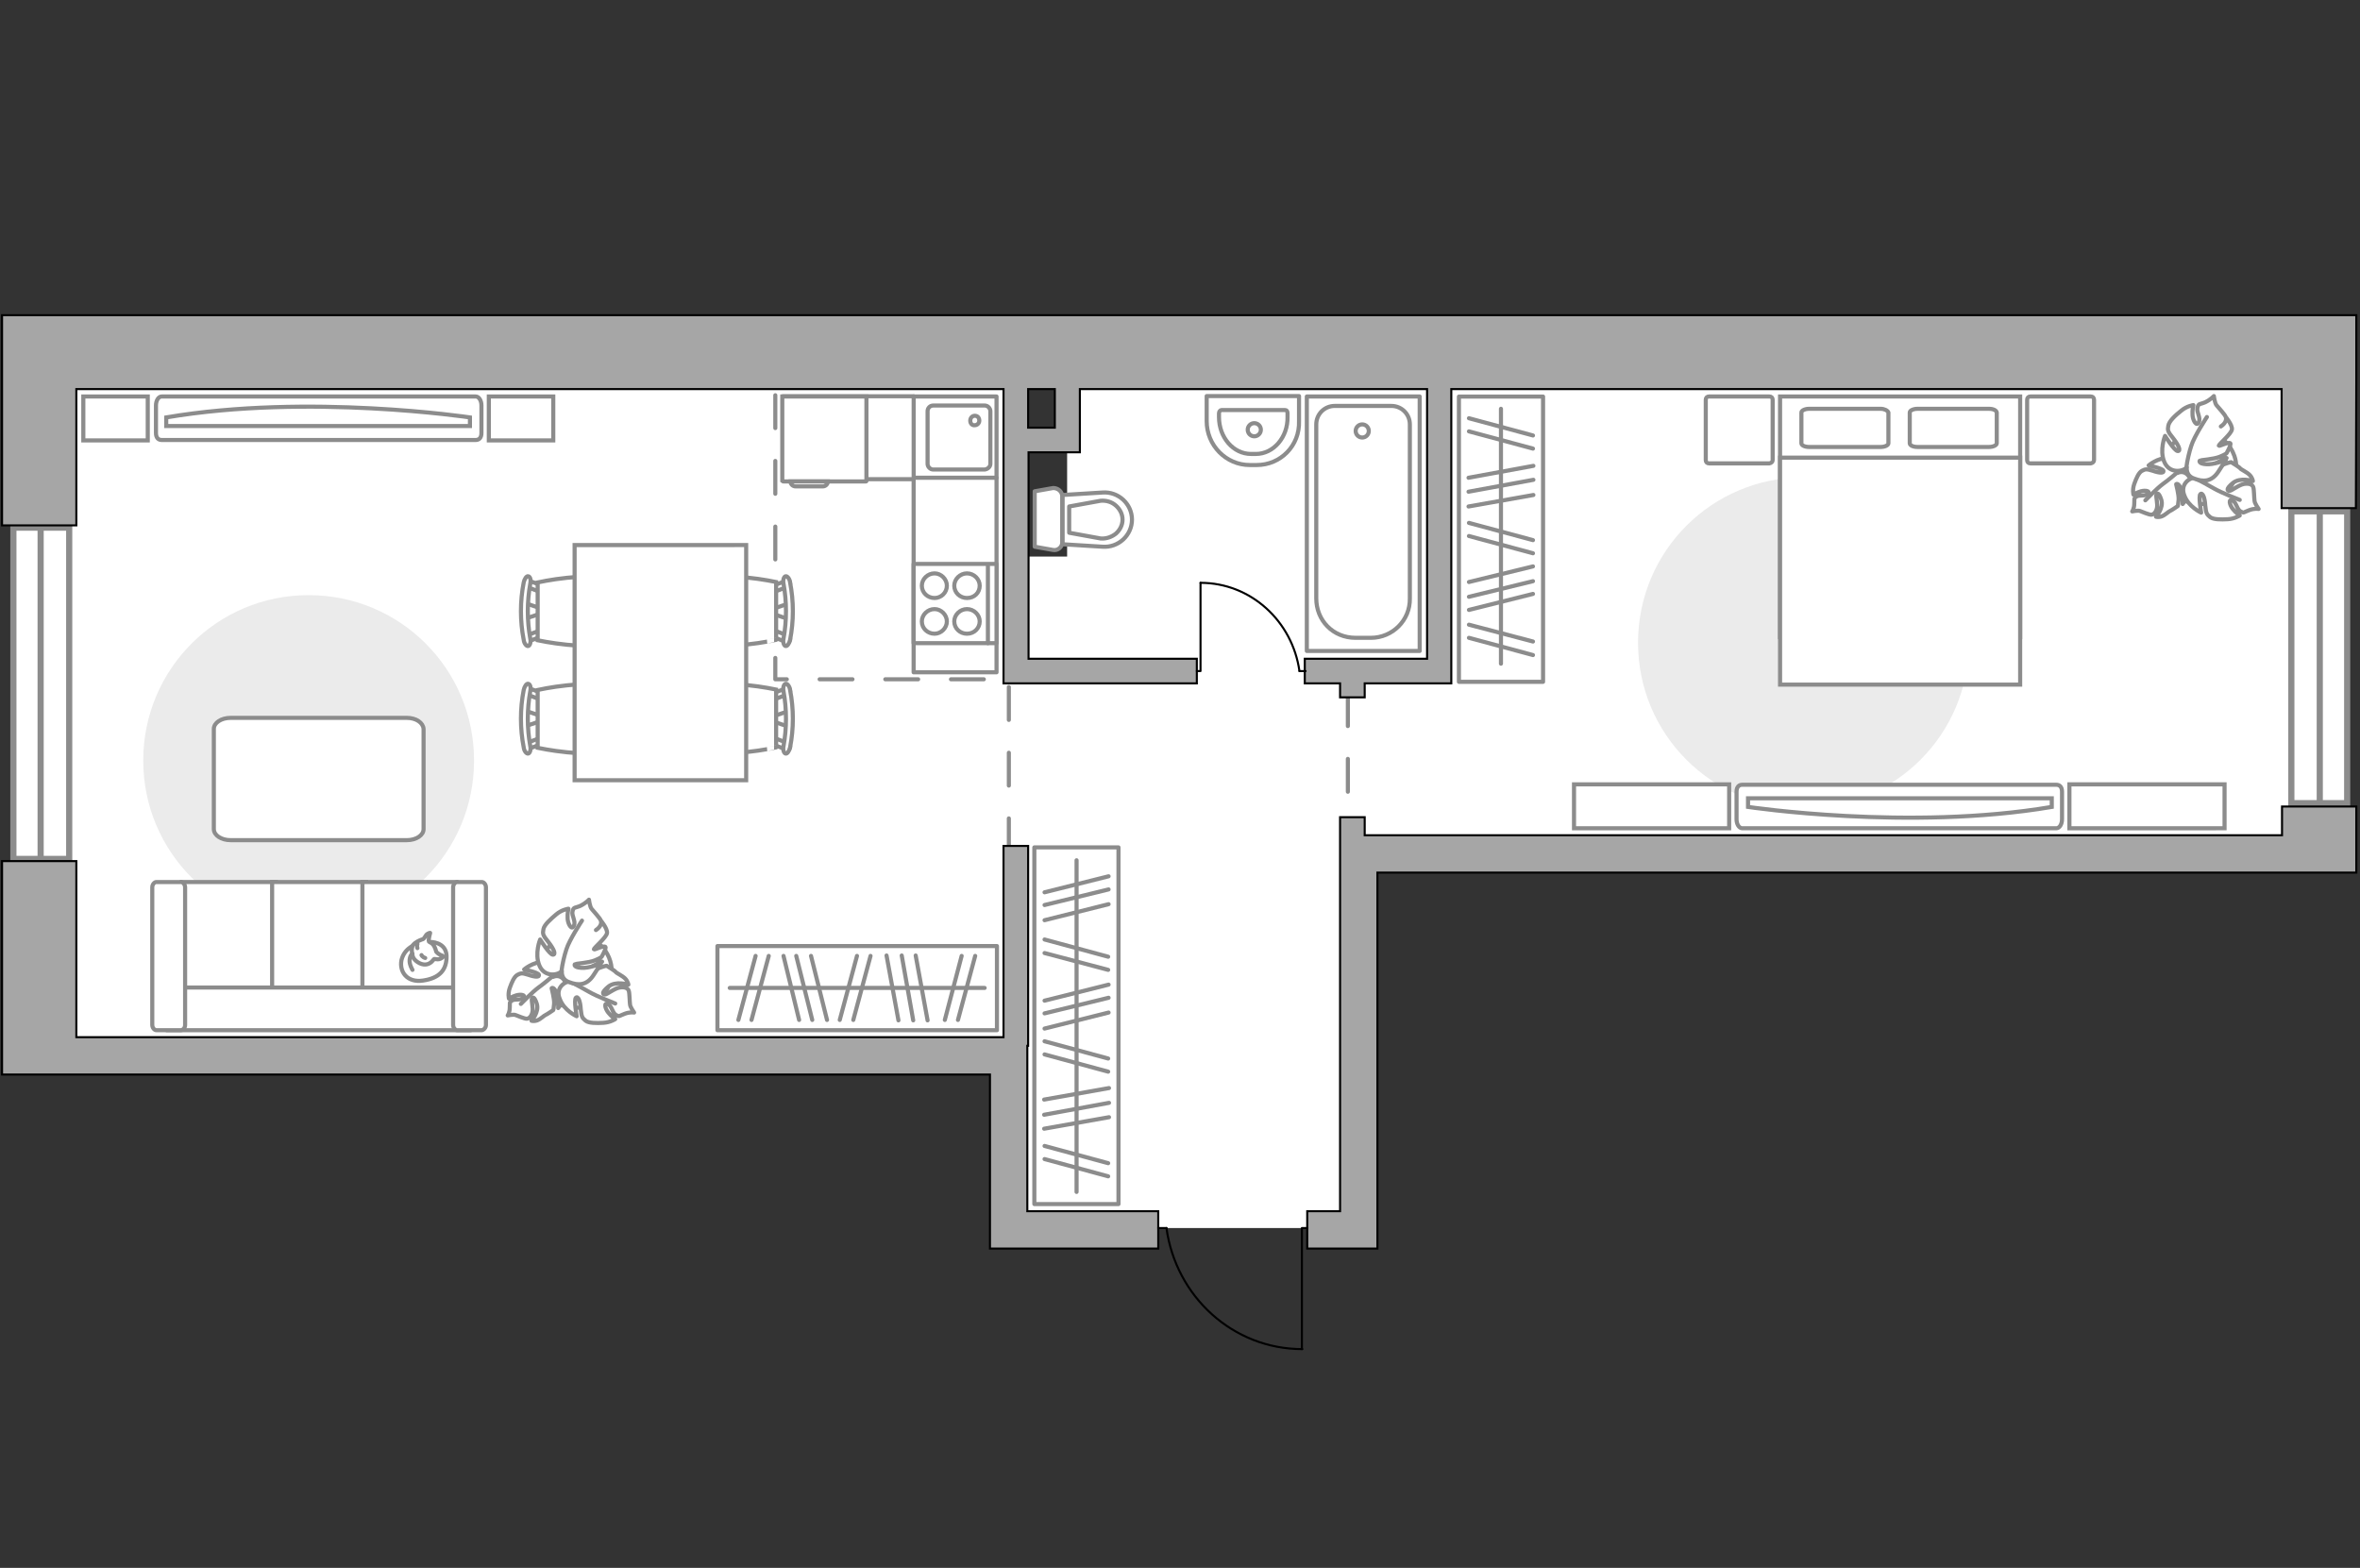 <?xml version="1.0" encoding="utf-8"?>
<!-- Generator: Adobe Illustrator 24.1.2, SVG Export Plug-In . SVG Version: 6.00 Build 0)  -->
<svg version="1.1" xmlns="http://www.w3.org/2000/svg" xmlns:xlink="http://www.w3.org/1999/xlink" x="0px" y="0px"
	 viewBox="0 0 575 382" style="enable-background:new 0 0 575 382;" xml:space="preserve">
<rect x="0" y="0" width="575" height="382" fill="#333333" stroke="none"/>
<style type="text/css">
	.st0{fill:#FFFFFF;}
	.st1{fill:#FFFFFF;stroke:#8C8C8C;stroke-width:1.5;stroke-linecap:round;stroke-miterlimit:10;}
	.st2{fill:#FFFFFF;stroke:#8C8C8C;stroke-width:1.5;stroke-miterlimit:10;}
	.st3{fill:none;stroke:#8C8C8C;stroke-linecap:round;stroke-linejoin:round;stroke-miterlimit:10;stroke-dasharray:8;}
	.st4{fill:#A6A6A6;stroke:#000000;stroke-width:0.5;stroke-miterlimit:10;}
	.st5{fill:none;stroke:#000000;stroke-width:0.5;stroke-linecap:round;stroke-linejoin:round;stroke-miterlimit:10;}
	.st6{fill:#FFFFFF;stroke:#8C8C8C;stroke-linecap:round;stroke-linejoin:round;stroke-miterlimit:10;}
	.st7{fill:#FFFFFF;stroke:#8C8C8C;stroke-miterlimit:10;}
	.st8{fill:#EBEBEB;}
	.st9{fill:none;stroke:#8C8C8C;stroke-linecap:round;stroke-linejoin:round;stroke-miterlimit:10;}
</style>
<g id="bg_1_">
	<polygon class="st0" points="260,85.8 260,135.6 247.5,135.6 247.5,85.8 9.6,85.8 9.6,207.4 11.6,207.4 11.6,252.7 247.8,252.7 
		247.8,299.2 333.1,299.2 333.1,207.4 565.2,207.4 565.2,85.8 	"/>
</g>
<g id="windows_1_">
	<g>
		
			<rect x="-30.3" y="162.1" transform="matrix(6.123234e-17 -1 1 6.123234e-17 -158.839 178.962)" class="st1" width="80.7" height="13.6"/>
		<line class="st2" x1="9.9" y1="209.3" x2="9.9" y2="128.5"/>
	</g>
	<g>
		
			<rect x="529.5" y="153.3" transform="matrix(-1.836970e-16 1 -1 -1.836970e-16 725.174 -404.909)" class="st1" width="71.1" height="13.6"/>
		<line class="st2" x1="565.2" y1="124.6" x2="565.2" y2="195.7"/>
	</g>
</g>
<g id="plan">
	<polyline class="st3" points="245.8,207.4 245.8,165.5 188.9,165.5 188.9,92.8 	"/>
	<line class="st3" x1="328.4" y1="168.9" x2="328.4" y2="200.5"/>
	<g>
		<polygon class="st4" points="556,203.5 332.5,203.5 332.5,199.1 326.5,199.1 326.5,203.5 326.5,203.5 326.5,204.4 326.5,212.6 
			326.5,295.1 318.5,295.1 318.5,304.2 326.5,304.2 331,304.2 335.6,304.2 335.6,212.6 556,212.6 570.3,212.6 574.1,212.6 
			574.1,196.5 556,196.5 		"/>
		<path class="st4" d="M574.1,92.3l0-15.5l-573.6,0l0,6.2h0V128h18.1V94.8l225.9,0l0,65.7h0l0,6l4.6,0l1.5,0v0l41,0l0-6l-41,0
			l0-50.3l6.5,0v0l6,0l0-2.5l0-3.5h0l0-9.4l84.6,0l0,65.7l-29.8,0l0,6l8.6,0l0,3.4h6l0-3.4l15.1,0v0l6,0l0-71.7l202.3,0v29h18.1
			L574.1,92.3L574.1,92.3z M257,104.2l-6.5,0l0-9.4h6.5L257,104.2z"/>
		<polygon class="st4" points="250.3,261.8 250.3,254.8 250.5,254.8 250.5,206.1 244.5,206.1 244.5,252.7 241.2,252.7 18.6,252.7 
			18.6,209.8 0.5,209.8 0.5,261.8 18.6,261.8 18.6,261.8 241.2,261.8 241.2,304.2 245.8,304.2 250.3,304.2 282.2,304.2 282.2,295.1 
			250.3,295.1 		"/>
	</g>
	<g id="Group_34_1_">
		<path id="Vector_158_1_" class="st5" d="M317.2,328.7v-29.5h1.3"/>
		<path id="Vector_159_1_" class="st5" d="M282.2,299.2h2"/>
		<path id="Vector_160_1_" class="st5" d="M284.2,299.2c2.3,16.7,16.2,29.5,33.1,29.5"/>
	</g>
	<g>
		<g>
			<path id="Vector_135_1_" class="st6" d="M318.4,158.6v-62h27.5v62H318.4z"/>
			<path id="Vector_136_1_" class="st6" d="M334,155.4h-3.7c-5.6,0-9.6-4.3-9.6-9.6v-42.4c0-2.5,2-4.5,4.5-4.5h13.8
				c2.5,0,4.5,2,4.5,4.5v42.4C343.6,151.1,339.3,155.4,334,155.4z"/>
		</g>
		<circle class="st6" cx="331.9" cy="105" r="1.6"/>
	</g>
	<g>
		<path id="Vector_134_1_" class="st6" d="M306.2,113.3h-1.7c-5.8,0-10.5-4.8-10.5-10.7v-6.1h22.5v6.1
			C316.7,108.6,312,113.3,306.2,113.3z"/>
		<path id="Vector_133_1_" class="st6" d="M306,110.6h-1.2c-4.3,0-7.8-4-7.8-9v-0.9c0-0.4,0.3-0.8,0.6-0.8h15.5
			c0.4,0,0.6,0.3,0.6,0.8v0.9C313.8,106.5,310.3,110.6,306,110.6z"/>
		<circle class="st6" cx="305.6" cy="104.7" r="1.6"/>
	</g>
	<g>
		<path id="wc_1_" class="st7" d="M268.2,122"/>
		<g id="Group_26_1_">
			<path id="Vector_130_1_" class="st6" d="M258.8,120.9v11.3c0,1.1-1.1,2-2.2,1.8l-4.5-0.8v-13.5l4.5-0.8
				C257.8,118.9,258.8,119.8,258.8,120.9z"/>
			<path id="Vector_131_1_" class="st6" d="M275.8,126.6c0,3.8-3.3,6.9-7.2,6.6l-9.7-0.6v-12l9.7-0.6
				C272.5,119.7,275.8,122.8,275.8,126.6z"/>
			<path id="Vector_132_1_" class="st6" d="M260.5,129.8l7.7,1.4c1.4,0.1,2.7-0.4,3.7-1.2c1-0.9,1.6-2.1,1.6-3.4s-0.6-2.5-1.6-3.4
				c-1-0.9-2.3-1.3-3.7-1.2l-7.7,1.4V129.8z"/>
		</g>
	</g>
	<g>
		<g id="Group_27_1_">
			<path id="Vector_140_1_" class="st6" d="M222.6,96.6v19.8h20.2V96.6H222.6z"/>
		</g>
		<path id="Vector_141_1_" class="st6" d="M241.3,113v-12.8c0-0.7-0.6-1.4-1.4-1.4h-12.5c-0.8,0-1.4,0.6-1.4,1.4V113
			c0,0.7,0.6,1.4,1.4,1.4h12.5C240.7,114.3,241.3,113.7,241.3,113z"/>
		<path id="Vector_139_1_" class="st6" d="M236.4,102.5c0-0.7,0.5-1.2,1.1-1.2c0.7,0,1.1,0.5,1.1,1.2c0,0.6-0.5,1.1-1.1,1.1
			C236.9,103.7,236.4,103.2,236.4,102.5z"/>
	</g>
</g>
<g id="furniture_1_">
	<rect x="222.6" y="116.4" class="st6" width="20.2" height="47.4"/>
	
		<rect x="196.5" y="90.7" transform="matrix(-1.836970e-16 1 -1 -1.836970e-16 313.309 -99.95)" class="st6" width="20.2" height="31.9"/>
	<g>
		<path id="Vector_142_1_" class="st6" d="M222.6,137.4v19.3h20.2v-19.3H222.6z"/>
		<g id="Group_28_1_">
			<g id="Group_29_1_">
				<path id="Vector_143_1_" class="st6" d="M230.7,151.4c0-1.6-1.4-3-3-3c-1.7,0-3.1,1.4-3.1,3c0,1.7,1.4,3,3.1,3
					C229.3,154.4,230.7,153,230.7,151.4z"/>
				<path id="Vector_144_1_" class="st6" d="M238.7,151.4c0-1.6-1.4-3-3.1-3c-1.7,0-3.1,1.4-3.1,3c0,1.7,1.4,3,3.1,3
					C237.4,154.4,238.7,153,238.7,151.4z"/>
			</g>
			<g id="Group_30_1_">
				<path id="Vector_145_1_" class="st6" d="M230.7,142.7c0-1.6-1.4-3-3-3c-1.7,0-3.1,1.4-3.1,3c0,1.7,1.4,3,3.1,3
					C229.3,145.7,230.7,144.4,230.7,142.7z"/>
				<path id="Vector_146_1_" class="st6" d="M238.7,142.7c0-1.6-1.4-3-3.1-3c-1.7,0-3.1,1.4-3.1,3c0,1.7,1.4,3,3.1,3
					C237.4,145.7,238.7,144.4,238.7,142.7z"/>
			</g>
		</g>
		<path id="Vector_147_1_" class="st6" d="M240.7,156.7v-19"/>
	</g>
	<g>
		<path id="Vector_8_1_" class="st7" d="M190.9,117.3H211c0.1,0,0.1-0.1,0.1-0.1V96.6h-20.5v20.6
			C190.7,117.3,190.8,117.3,190.9,117.3z"/>
		<path id="Vector_9_1_" class="st7" d="M201.7,117.3h-9.1c0,0.7,0.6,1.2,1.2,1.2h6.7C201.1,118.5,201.7,118,201.7,117.3z"/>
	</g>
	<path id="Vector_3_" class="st8" d="M115.5,185.3c0-22.3-18-40.3-40.3-40.3s-40.3,18-40.3,40.3s18,40.3,40.3,40.3
		S115.5,207.6,115.5,185.3z"/>
	<path id="Vector_84_1_" class="st6" d="M99.1,174.9H56.2c-2.3,0-4.1,1.2-4.1,2.7V202c0,1.5,1.8,2.7,4.1,2.7h42.9
		c2.3,0,4.1-1.2,4.1-2.7v-24.4C103.1,176.1,101.4,174.9,99.1,174.9z"/>
	<g>
		<path id="Vector_90_3_" class="st7" d="M115.9,96.6c0.8,0,1.4,1,1.4,2.2v6.7c0,1.2-0.6,1.7-1.4,1.7H39.4c-0.8,0-1.4-0.5-1.4-1.7
			v-6.7c0-1.2,0.6-2.2,1.4-2.2H115.9z"/>
		<path id="Vector_91_3_" class="st7" d="M40.5,103.8h74l0-2.1c0,0-39.3-5.9-74,0L40.5,103.8z"/>
	</g>
	<g>
		<path id="Vector_54_1_" class="st7" d="M44.3,250.9h22.9v-36H44.3V250.9z"/>
		<path id="Vector_55_1_" class="st7" d="M66.3,250.9h22.9v-36H66.3V250.9z"/>
		<path id="Vector_56_1_" class="st7" d="M88.3,250.9h22.9v-36H88.3V250.9z"/>
		<path id="Vector_57_1_" class="st7" d="M43.1,240.6l-2.1,10.4h73.4v-10.4H43.1z"/>
		<path id="Vector_58_1_" class="st7" d="M45.1,249.7v-33.5c0-0.7-0.5-1.3-1-1.3h-6c-0.5,0-1,0.6-1,1.3v33.5c0,0.7,0.5,1.3,1,1.3h6
			C44.7,250.9,45.1,250.4,45.1,249.7z"/>
		<path id="Vector_59_1_" class="st7" d="M118.4,249.7v-33.5c0-0.7-0.5-1.3-1-1.3h-6c-0.5,0-1,0.6-1,1.3v33.5c0,0.7,0.5,1.3,1,1.3h6
			C117.9,250.9,118.4,250.4,118.4,249.7z"/>
		<g>
			<path class="st6" d="M104.8,229.5c0,0,3.8-0.1,4,3.3c0.1,3.5-1.7,5.5-5.7,6.1c-4,0.6-5.8-2.2-5.3-4.9
				C98.4,231.3,100.9,229.5,104.8,229.5z"/>
			<path class="st6" d="M106.3,231.9c0,0,0.4,0.5,1.1,0.8c0.7,0.2,0.6,0.4,0.6,0.4s-0.7,0.8-1.7,0.6c-0.6-0.1-0.6,0-0.6,0
				s-0.7,1.2-2,1.3c-1.3,0.1-2.8-1-3.1-1.9c-0.3-0.9-0.4-2.1,0-2.8c0.5-0.7,1.6-1.2,2.2-1.4c0.7-0.1,0.8-1.1,1.4-1.4
				s0.6-0.2,0.6-0.2s-0.5,1.8-0.3,2.1C104.9,229.8,105.7,229.6,106.3,231.9z"/>
			<path class="st6" d="M102.7,232.7c0,0,0.2,0.5,0.9,0.7"/>
			<path class="st6" d="M101.7,231c0,0-0.2-0.5,0-1"/>
			<path class="st9" d="M100.5,232.4c0,0-0.6,0.2-0.7,1.5c-0.1,1.1,0.7,2.4,0.7,2.4"/>
		</g>
	</g>
	<g>
		<g id="Group_2_6_">
			<g id="Group_3_6_">
				<path id="Vector_10_6_" class="st7" d="M192,177l-3.9-1.3v-1.1l3.9-1.3V177z"/>
			</g>
			<g id="Group_4_6_">
				<path id="Vector_11_6_" class="st7" d="M188.2,169.5c0-0.4,0.2-0.7,0.4-0.7l3.2-1.2c0.3-0.1,0.6,0.1,0.7,0.6
					c0.1,0.4-0.1,0.9-0.4,0.9l-3.2,1.2c-0.3,0.1-0.6-0.1-0.7-0.6C188.2,169.6,188.2,169.6,188.2,169.5z"/>
			</g>
			<g id="Group_5_6_">
				<path id="Vector_12_6_" class="st7" d="M188.2,180.7c0-0.1,0-0.1,0-0.2c0.1-0.4,0.4-0.7,0.7-0.6l3.2,1.2c0.3,0.1,0.5,0.6,0.4,1
					c-0.1,0.4-0.4,0.7-0.7,0.6l-3.2-1.2C188.4,181.4,188.2,181,188.2,180.7z"/>
			</g>
			<path id="Vector_13_6_" class="st7" d="M172.6,182.1c-2.5-2.5-2.5-11.6,0-14.1c2.9-2.9,16.5,0,16.5,0v14.1
				C189.1,182.1,175.6,185.1,172.6,182.1z"/>
			<path id="Vector_14_6_" class="st7" d="M190.9,181.8c0.8-4.4,0.8-9,0-13.4c-0.2-0.9,0.1-1.7,0.5-1.8c0.4-0.1,1,0.6,1.1,1.5
				c0.9,4.6,0.9,9.4,0,14c-0.2,0.9-0.7,1.6-1.1,1.5C191,183.5,190.7,182.7,190.9,181.8z"/>
		</g>
		<g id="Group_2_4_">
			<g id="Group_3_4_">
				<path id="Vector_10_4_" class="st7" d="M192,150.8l-3.9-1.3v-1.1l3.9-1.3V150.8z"/>
			</g>
			<g id="Group_4_4_">
				<path id="Vector_11_4_" class="st7" d="M188.2,143.3c0-0.4,0.2-0.7,0.4-0.7l3.2-1.2c0.3-0.1,0.6,0.1,0.7,0.6
					c0.1,0.4-0.1,0.9-0.4,0.9l-3.2,1.2c-0.3,0.1-0.6-0.1-0.7-0.6C188.2,143.4,188.2,143.4,188.2,143.3z"/>
			</g>
			<g id="Group_5_4_">
				<path id="Vector_12_4_" class="st7" d="M188.2,154.5c0-0.1,0-0.1,0-0.2c0.1-0.4,0.4-0.7,0.7-0.6l3.2,1.2c0.3,0.1,0.5,0.6,0.4,1
					c-0.1,0.4-0.4,0.7-0.7,0.6l-3.2-1.2C188.4,155.1,188.2,154.8,188.2,154.5z"/>
			</g>
			<path id="Vector_13_4_" class="st7" d="M172.6,155.9c-2.5-2.5-2.5-11.6,0-14.1c2.9-2.9,16.5,0,16.5,0v14.1
				C189.1,155.9,175.6,158.9,172.6,155.9z"/>
			<path id="Vector_14_4_" class="st7" d="M190.9,155.6c0.8-4.4,0.8-9,0-13.4c-0.2-0.9,0.1-1.7,0.5-1.8c0.4-0.1,1,0.6,1.1,1.5
				c0.9,4.6,0.9,9.4,0,14c-0.2,0.9-0.7,1.6-1.1,1.5C191,157.3,190.7,156.5,190.9,155.6z"/>
		</g>
		<g id="Group_2_3_">
			<g id="Group_3_3_">
				<path id="Vector_10_3_" class="st7" d="M128.1,147l3.9,1.3v1.1l-3.9,1.3V147z"/>
			</g>
			<g id="Group_4_3_">
				<path id="Vector_11_3_" class="st7" d="M132,154.5c0,0.4-0.2,0.7-0.4,0.7l-3.2,1.2c-0.3,0.1-0.6-0.1-0.7-0.6
					c-0.1-0.4,0.1-0.9,0.4-0.9l3.2-1.2c0.3-0.1,0.6,0.1,0.7,0.6C132,154.3,132,154.4,132,154.5z"/>
			</g>
			<g id="Group_5_3_">
				<path id="Vector_12_3_" class="st7" d="M132,143.3c0,0.1,0,0.1,0,0.2c-0.1,0.4-0.4,0.7-0.7,0.6l-3.2-1.2c-0.3-0.1-0.5-0.6-0.4-1
					c0.1-0.4,0.4-0.7,0.7-0.6l3.2,1.2C131.8,142.6,132,143,132,143.3z"/>
			</g>
			<path id="Vector_13_3_" class="st7" d="M147.5,141.9c2.5,2.5,2.5,11.6,0,14.1c-2.9,2.9-16.5,0-16.5,0v-14.1
				C131,141.9,144.6,138.9,147.5,141.9z"/>
			<path id="Vector_14_3_" class="st7" d="M129.2,142.2c-0.8,4.4-0.8,9,0,13.4c0.2,0.9-0.1,1.7-0.5,1.8c-0.4,0.1-1-0.6-1.1-1.5
				c-0.9-4.6-0.9-9.4,0-14c0.2-0.9,0.7-1.6,1.1-1.5C129.2,140.5,129.4,141.3,129.2,142.2z"/>
		</g>
		<g id="Group_2_2_">
			<g id="Group_3_2_">
				<path id="Vector_10_2_" class="st7" d="M128.1,173.2l3.9,1.3v1.1l-3.9,1.3V173.2z"/>
			</g>
			<g id="Group_4_2_">
				<path id="Vector_11_2_" class="st7" d="M132,180.7c0,0.4-0.2,0.7-0.4,0.7l-3.2,1.2c-0.3,0.1-0.6-0.1-0.7-0.6
					c-0.1-0.4,0.1-0.9,0.4-0.9l3.2-1.2c0.3-0.1,0.6,0.1,0.7,0.6C132,180.6,132,180.6,132,180.7z"/>
			</g>
			<g id="Group_5_2_">
				<path id="Vector_12_2_" class="st7" d="M132,169.5c0,0.1,0,0.1,0,0.2c-0.1,0.4-0.4,0.7-0.7,0.6l-3.2-1.2c-0.3-0.1-0.5-0.6-0.4-1
					c0.1-0.4,0.4-0.7,0.7-0.6l3.2,1.2C131.8,168.9,132,169.2,132,169.5z"/>
			</g>
			<path id="Vector_13_2_" class="st7" d="M147.5,168.1c2.5,2.5,2.5,11.6,0,14.1c-2.9,2.9-16.5,0-16.5,0v-14.1
				C131,168.1,144.6,165.1,147.5,168.1z"/>
			<path id="Vector_14_2_" class="st7" d="M129.2,168.4c-0.8,4.4-0.8,9,0,13.4c0.2,0.9-0.1,1.7-0.5,1.8c-0.4,0.1-1-0.6-1.1-1.5
				c-0.9-4.6-0.9-9.4,0-14c0.2-0.9,0.7-1.6,1.1-1.5C129.2,166.7,129.4,167.5,129.2,168.4z"/>
		</g>
		<path id="Vector_35_1_" class="st7" d="M181.8,132.8v57.3H140v-46.3v-11H181.8z"/>
	</g>
	<rect x="20.3" y="96.6" class="st7" width="15.7" height="10.7"/>
	<rect x="119.1" y="96.6" class="st7" width="15.7" height="10.7"/>
	<g>
		<path id="Vector_60_2_" class="st7" d="M132.4,240.9c2.3,4.3,7.7,5.9,12,3.6c4.3-2.3,5.9-7.7,3.6-12c-2.3-4.3-7.7-5.9-12-3.6
			C131.7,231.3,130.1,236.6,132.4,240.9z"/>
		<path class="st6" d="M134.8,238c0,0,1.4-0.7,2.5,0.6c1.1,1.3,1.8,2.9,0.3,4.9c-1.5,2-1.6,2.1-1.6,2.1s0.1-2.6-0.5-3.9
			c-0.6-1.3-1.1-1-1.1-0.9c0,0.1,0.7,2.5,0.6,3.8c-0.1,1.3-0.2,1.5-0.2,1.5s-1.6,1.1-1.9,1.2c-0.3,0.1-1.2,1-2,1.3s-1.4,0.1-1.4,0.1
			s1.9-2.1,1.3-4.1c-0.6-1.9-1.1-1.7-1.2-1.3c-0.2,0.4,0.4,2.3,0.1,3.4c-0.3,1.1-0.9,1.5-1.4,1.5c-0.5,0-2.2-0.7-2.7-0.9
			c-0.5-0.2-1.9,0.1-1.9,0.1s0.5-0.7,0.5-1.9c0.1-1.2-0.2-1.2,0.5-1.7c0.7-0.5,2.1,0,2.8-0.7c0.7-0.7-0.6-0.9-1.7-0.6
			c-1,0.3-1.8,0.8-1.8,0.8s-0.3-1.2,0.2-2.6c0.5-1.4,1.1-2.8,1.9-3.2s1-0.5,2.6,0c1.7,0.6,2.8,0.6,2.6,0c-0.2-0.6-3.6-1.3-3.6-1.3
			s2.2-1.9,4.7-1.8C134.8,234.4,135.3,236.9,134.8,238z"/>
		<path class="st9" d="M126.9,244.6c0,0,2.8-2.9,4.3-4c1-0.7,2.8-2.2,3.5-2.8c1.1-0.8,2.4-1.4,3.8-1.5"/>
		<path class="st6" d="M139.1,239.1c0,0-1.4-1.2-0.5-3c0.9-1.8,2.3-3.3,5.1-2.6c2.8,0.7,3,0.8,3,0.8s-2.8,1.1-3.9,2.3
			c-1.1,1.2-0.6,1.6-0.5,1.6c0.1,0,2.4-1.9,3.8-2.4s1.7-0.5,1.7-0.5s2,1.2,2.2,1.5c0.2,0.3,1.6,0.9,2.3,1.6c0.7,0.7,0.8,1.5,0.8,1.5
			s-3.1-1-4.9,0.5c-1.8,1.5-1.3,1.9-0.8,1.9c0.5,0,2.3-1.5,3.6-1.7c1.3-0.2,2,0.2,2.2,0.8c0.2,0.6,0.2,2.7,0.3,3.3c0,0.6,1,2,1,2
			s-1-0.2-2.3,0.3c-1.4,0.5-1.2,0.8-2.1,0.3c-0.9-0.5-1-2.2-2-2.7c-1-0.4-0.7,1.1,0.1,2.1c0.8,1,1.7,1.6,1.7,1.6s-1.2,0.8-2.9,0.9
			c-1.7,0.1-3.5,0.1-4.3-0.5c-0.8-0.7-1-0.8-1.2-2.8c-0.1-2.1-0.7-3.3-1.2-2.8c-0.5,0.5,0.2,4.5,0.2,4.5s-3.1-1.4-4.1-4.2
			C135.2,240.7,137.7,239,139.1,239.1z"/>
		<path class="st9" d="M149.9,244.5c0,0-4.4-1.7-6.3-2.8c-1.2-0.7-3.6-2-4.6-2.5c-1.4-0.8-2.6-2-3.4-3.3"/>
		<g>
			<path class="st6" d="M145.2,226.6c1.2-0.8,1.4-1.7,1.2-2.3c-0.2-0.6-1.8-2.3-2.2-2.8c-0.5-0.5-0.7-2.3-0.7-2.3s-0.7,0.8-2.1,1.5
				c-1.4,0.6-1.6,0.2-1.9,1.3c-0.3,1.1,0.9,2.5,0.3,3.6c-0.5,1.1-1.4-0.4-1.5-1.7c-0.1-1.4,0.2-2.5,0.2-2.5s-1.6,0.2-3,1.4
				s-2.9,2.5-3.1,3.6c-0.2,1.1-0.2,1.4,1.2,3.1c1.4,1.8,1.9,3.1,1.1,3.1c-0.8,0-3.1-3.7-3.1-3.7s-1.4,3.4-0.2,6.3
				c1.2,2.9,4.4,2.5,5.5,1.4c0,0-0.3,2,1.8,2.7c2.1,0.8,4.2,0.9,5.9-1.7c1.7-2.6,1.8-2.8,1.8-2.8s-3.1,1.2-4.8,1
				c-1.8-0.1-1.7-0.8-1.5-0.9c0.1-0.1,3.3-0.3,4.8-0.9c1.5-0.6,1.7-0.9,1.7-0.9s1.2-2.1,0.9-2.4c-0.5-0.4-2.7,0.8-2.8,0.6
				c0-0.4,3.1-2.9,3.2-4c0.1-1.1-1.5-3-1.5-3"/>
			<path class="st9" d="M141.8,224.3c0,0-3.1,4.7-3.8,7c-0.5,1.5-1,3.6-1.2,5.3"/>
		</g>
	</g>
	<path id="Vector_1_" class="st8" d="M439.4,196.9c22.3,0,40.3-18,40.3-40.3s-18-40.3-40.3-40.3s-40.3,18-40.3,40.3
		S417.1,196.9,439.4,196.9z"/>
	<g>
		<path id="Vector_98_1_" class="st7" d="M433.7,155.2h58.5V96.6h-58.5V155.2z"/>
		<path id="Vector_99_1_" class="st7" d="M492.2,166.8h-58.5v-55.3h51.6h6.9v7.5V166.8z"/>
		<path id="Vector_100_1_" class="st9" d="M458.2,99.6h-17.4c-1,0-1.9,0.4-1.9,0.9v7.5c0,0.5,0.8,0.9,1.9,0.9h17.4
			c1,0,1.9-0.4,1.9-0.9v-7.5C459.9,100,459.1,99.6,458.2,99.6z"/>
		<path id="Vector_101_1_" class="st9" d="M484.6,99.6h-17.4c-1,0-1.9,0.4-1.9,0.9v7.5c0,0.5,0.8,0.9,1.9,0.9h17.4
			c1,0,1.9-0.4,1.9-0.9v-7.5C486.4,100,485.7,99.6,484.6,99.6z"/>
	</g>
	<path id="Vector_5_3_" class="st6" d="M510.2,112.1V97.4c0-0.5-0.3-0.8-0.8-0.8h-14.7c-0.5,0-0.8,0.3-0.8,0.8v14.7
		c0,0.5,0.3,0.8,0.8,0.8h14.7C509.9,112.8,510.2,112.5,510.2,112.1z"/>
	<path id="Vector_5_2_" class="st6" d="M431.9,112.1V97.4c0-0.5-0.3-0.8-0.8-0.8h-14.7c-0.5,0-0.8,0.3-0.8,0.8v14.7
		c0,0.5,0.3,0.8,0.8,0.8h14.7C431.6,112.8,431.9,112.5,431.9,112.1z"/>
	<g>
		<path id="Vector_90_1_" class="st7" d="M424.5,201.8c-0.8,0-1.4-1-1.4-2.2v-6.7c0-1.2,0.6-1.7,1.4-1.7H501c0.8,0,1.4,0.5,1.4,1.7
			v6.7c0,1.2-0.6,2.2-1.4,2.2H424.5z"/>
		<path id="Vector_91_1_" class="st7" d="M499.9,194.5h-74l0,2.1c0,0,39.3,5.9,74,0L499.9,194.5z"/>
	</g>
	<path id="Vector_93_2_" class="st7" d="M542,191.1h-37.8v10.7H542V191.1z"/>
	<path id="Vector_93_1_" class="st7" d="M421.3,191.1h-37.8v10.7h37.8V191.1z"/>
	<g>
		<path id="Vector_60_1_" class="st7" d="M527.7,116.8c2,5.8,9,7.9,13.8,4.1c2.9-2.3,4.1-6.3,2.9-9.8c-2-5.8-9-7.9-13.8-4.1
			C527.7,109.3,526.5,113.3,527.7,116.8z"/>
		<path class="st6" d="M530.6,115.2c0,0,1.4-0.7,2.5,0.6c1.1,1.3,1.8,2.9,0.3,4.9c-1.5,2-1.6,2.1-1.6,2.1s0.1-2.6-0.5-3.9
			c-0.6-1.3-1.1-1-1.1-0.9c0,0.1,0.7,2.5,0.6,3.8c-0.1,1.3-0.2,1.5-0.2,1.5s-1.6,1.1-1.9,1.2c-0.3,0.1-1.2,1-2,1.3
			c-0.8,0.3-1.4,0.1-1.4,0.1s1.9-2.1,1.3-4.1c-0.6-1.9-1.1-1.7-1.2-1.3c-0.2,0.4,0.4,2.3,0.1,3.4c-0.3,1.1-0.9,1.5-1.4,1.5
			s-2.2-0.7-2.7-0.9c-0.5-0.2-1.9,0.1-1.9,0.1s0.5-0.7,0.5-1.9c0.1-1.2-0.2-1.2,0.5-1.7c0.7-0.5,2.1,0,2.8-0.7
			c0.7-0.7-0.6-0.9-1.7-0.6c-1,0.3-1.8,0.8-1.8,0.8s-0.3-1.2,0.2-2.6c0.5-1.4,1.1-2.8,1.9-3.2c0.8-0.4,1-0.5,2.6,0
			c1.7,0.6,2.8,0.6,2.6,0c-0.2-0.6-3.6-1.3-3.6-1.3s2.2-1.9,4.7-1.8C530.7,111.7,531.2,114.2,530.6,115.2z"/>
		<path class="st9" d="M522.7,121.9c0,0,2.8-2.9,4.3-4c1-0.7,2.8-2.2,3.5-2.8c1.1-0.8,2.4-1.4,3.8-1.5"/>
		<path class="st6" d="M534.9,116.4c0,0-1.4-1.2-0.5-3c0.9-1.8,2.3-3.3,5.1-2.6c2.8,0.7,3,0.8,3,0.8s-2.8,1.1-3.9,2.3
			c-1.1,1.2-0.6,1.6-0.5,1.6c0.1,0,2.4-1.9,3.8-2.4c1.4-0.5,1.7-0.5,1.7-0.5s2,1.2,2.2,1.5c0.2,0.3,1.6,0.9,2.3,1.6
			c0.7,0.7,0.8,1.5,0.8,1.5s-3.1-1-4.9,0.5c-1.8,1.5-1.3,1.9-0.8,1.9c0.5,0,2.3-1.5,3.6-1.7c1.3-0.2,2,0.2,2.2,0.8
			c0.2,0.6,0.2,2.7,0.3,3.3c0,0.6,1,2,1,2s-1-0.2-2.3,0.3c-1.4,0.5-1.2,0.8-2.1,0.3c-0.9-0.5-1-2.2-2-2.7c-1-0.4-0.7,1.1,0.1,2.1
			c0.8,1,1.7,1.6,1.7,1.6s-1.2,0.8-2.9,0.9c-1.7,0.1-3.5,0.1-4.3-0.5c-0.8-0.7-1-0.8-1.2-2.8c-0.1-2.1-0.7-3.3-1.2-2.8
			c-0.5,0.5,0.2,4.5,0.2,4.5s-3.1-1.4-4.1-4.2C531.1,118,533.5,116.3,534.9,116.4z"/>
		<path class="st9" d="M545.7,121.8c0,0-4.4-1.7-6.3-2.8c-1.2-0.7-3.6-2-4.6-2.5c-1.4-0.8-2.6-2-3.4-3.3"/>
		<g>
			<path class="st6" d="M541.1,103.9c1.2-0.8,1.4-1.7,1.2-2.3c-0.2-0.6-1.8-2.3-2.2-2.8c-0.5-0.5-0.7-2.3-0.7-2.3s-0.7,0.8-2.1,1.5
				c-1.4,0.6-1.6,0.2-1.9,1.3c-0.3,1.1,0.9,2.5,0.3,3.6c-0.5,1.1-1.4-0.4-1.5-1.7c-0.1-1.4,0.2-2.5,0.2-2.5s-1.6,0.2-3,1.4
				c-1.4,1.1-2.9,2.5-3.1,3.6c-0.2,1.1-0.2,1.4,1.2,3.1c1.4,1.8,1.9,3.1,1.1,3.1c-0.8,0-3.1-3.7-3.1-3.7s-1.4,3.4-0.2,6.3
				c1.2,2.9,4.4,2.5,5.5,1.4c0,0-0.3,2,1.8,2.7c2.1,0.8,4.2,0.9,5.9-1.7c1.7-2.6,1.8-2.8,1.8-2.8s-3.1,1.2-4.8,1
				c-1.8-0.1-1.7-0.8-1.5-0.9c0.1-0.1,3.3-0.3,4.8-0.9c1.5-0.6,1.7-0.9,1.7-0.9s1.2-2.1,0.9-2.4c-0.5-0.4-2.7,0.8-2.8,0.6
				c0-0.4,3.1-2.9,3.2-4c0.1-1.1-1.5-3-1.5-3"/>
			<path class="st9" d="M537.7,101.6c0,0-3.1,4.7-3.8,7c-0.5,1.5-1,3.6-1.2,5.3"/>
		</g>
	</g>
	<g id="Group_34_3_">
		<path id="Vector_158_3_" class="st5" d="M292.5,142v21.5h-0.9"/>
		<path id="Vector_159_3_" class="st5" d="M318.1,163.5h-1.5"/>
		<path id="Vector_160_3_" class="st5" d="M316.6,163.5c-1.7-12.1-11.8-21.5-24.1-21.5"/>
	</g>
	
		<rect x="330.9" y="121.1" transform="matrix(6.123234e-17 -1 1 6.123234e-17 234.359 497.021)" class="st9" width="69.5" height="20.5"/>
	<line class="st9" x1="357.8" y1="123.4" x2="373.6" y2="120.6"/>
	<line class="st9" x1="357.8" y1="119.8" x2="373.6" y2="116.9"/>
	<line class="st9" x1="357.8" y1="116.4" x2="373.6" y2="113.5"/>
	<line class="st9" x1="357.9" y1="105.1" x2="373.5" y2="109.3"/>
	<line class="st9" x1="357.9" y1="101.9" x2="373.5" y2="106.1"/>
	<line class="st9" x1="357.9" y1="130.6" x2="373.5" y2="134.8"/>
	<line class="st9" x1="357.9" y1="127.4" x2="373.5" y2="131.6"/>
	<line class="st9" x1="357.9" y1="155.4" x2="373.5" y2="159.6"/>
	<line class="st9" x1="357.9" y1="152.2" x2="373.5" y2="156.3"/>
	<line class="st9" x1="357.9" y1="148.6" x2="373.5" y2="144.7"/>
	<line class="st9" x1="357.9" y1="141.8" x2="373.5" y2="138"/>
	<line class="st9" x1="357.9" y1="145.4" x2="373.5" y2="141.6"/>
	<line class="st9" x1="365.7" y1="161.7" x2="365.7" y2="99.6"/>
	<rect x="174.8" y="230.5" class="st9" width="68.1" height="20.5"/>
	<line class="st9" x1="216" y1="232.8" x2="218.9" y2="248.6"/>
	<line class="st9" x1="219.7" y1="232.8" x2="222.5" y2="248.6"/>
	<line class="st9" x1="223.1" y1="232.8" x2="226" y2="248.6"/>
	<line class="st9" x1="234.3" y1="232.9" x2="230.2" y2="248.5"/>
	<line class="st9" x1="237.6" y1="232.9" x2="233.4" y2="248.5"/>
	<line class="st9" x1="208.8" y1="232.9" x2="204.6" y2="248.5"/>
	<line class="st9" x1="212.1" y1="232.9" x2="207.9" y2="248.5"/>
	<line class="st9" x1="184.1" y1="232.9" x2="179.9" y2="248.5"/>
	<line class="st9" x1="187.3" y1="232.9" x2="183.1" y2="248.5"/>
	<line class="st9" x1="190.9" y1="232.9" x2="194.7" y2="248.5"/>
	<line class="st9" x1="197.6" y1="232.9" x2="201.5" y2="248.5"/>
	<line class="st9" x1="194" y1="232.9" x2="197.9" y2="248.5"/>
	<line class="st9" x1="177.8" y1="240.7" x2="239.9" y2="240.7"/>
	
		<rect x="218.8" y="239.7" transform="matrix(-1.836970e-16 1 -1 -1.836970e-16 512.211 -12.339)" class="st9" width="86.9" height="20.5"/>
	<line class="st9" x1="270.2" y1="265.1" x2="254.4" y2="267.9"/>
	<line class="st9" x1="270.2" y1="268.7" x2="254.4" y2="271.6"/>
	<line class="st9" x1="270.2" y1="272.2" x2="254.4" y2="275"/>
	<line class="st9" x1="270" y1="283.4" x2="254.5" y2="279.2"/>
	<line class="st9" x1="270" y1="286.6" x2="254.5" y2="282.4"/>
	<line class="st9" x1="270" y1="257.9" x2="254.5" y2="253.7"/>
	<line class="st9" x1="270" y1="261.1" x2="254.5" y2="256.9"/>
	<line class="st9" x1="270" y1="233.1" x2="254.5" y2="228.9"/>
	<line class="st9" x1="270" y1="236.3" x2="254.5" y2="232.2"/>
	<line class="st9" x1="270.1" y1="239.9" x2="254.5" y2="243.8"/>
	<line class="st9" x1="270.1" y1="246.7" x2="254.5" y2="250.6"/>
	<line class="st9" x1="270.1" y1="243.1" x2="254.5" y2="246.9"/>
	<line class="st9" x1="270.1" y1="213.5" x2="254.5" y2="217.4"/>
	<line class="st9" x1="270.1" y1="220.3" x2="254.5" y2="224.2"/>
	<line class="st9" x1="270.1" y1="216.7" x2="254.5" y2="220.5"/>
	<line class="st9" x1="262.3" y1="209.6" x2="262.3" y2="290.4"/>
</g>
<g id="points">
	<path id="hallway" class="st4" d="M290.7,229.1"/>
	<path id="wc_x5F_bedroom" class="st4" d="M288.4,147.9"/>
	<path id="kitchen" class="st4" d="M217.3,137.6"/>
	<path id="bedroom_x5F_1" class="st4" d="M92.4,168.9"/>
	<path id="bedroom_x5F_2" class="st4" d="M454,150.1"/>
</g>
</svg>

